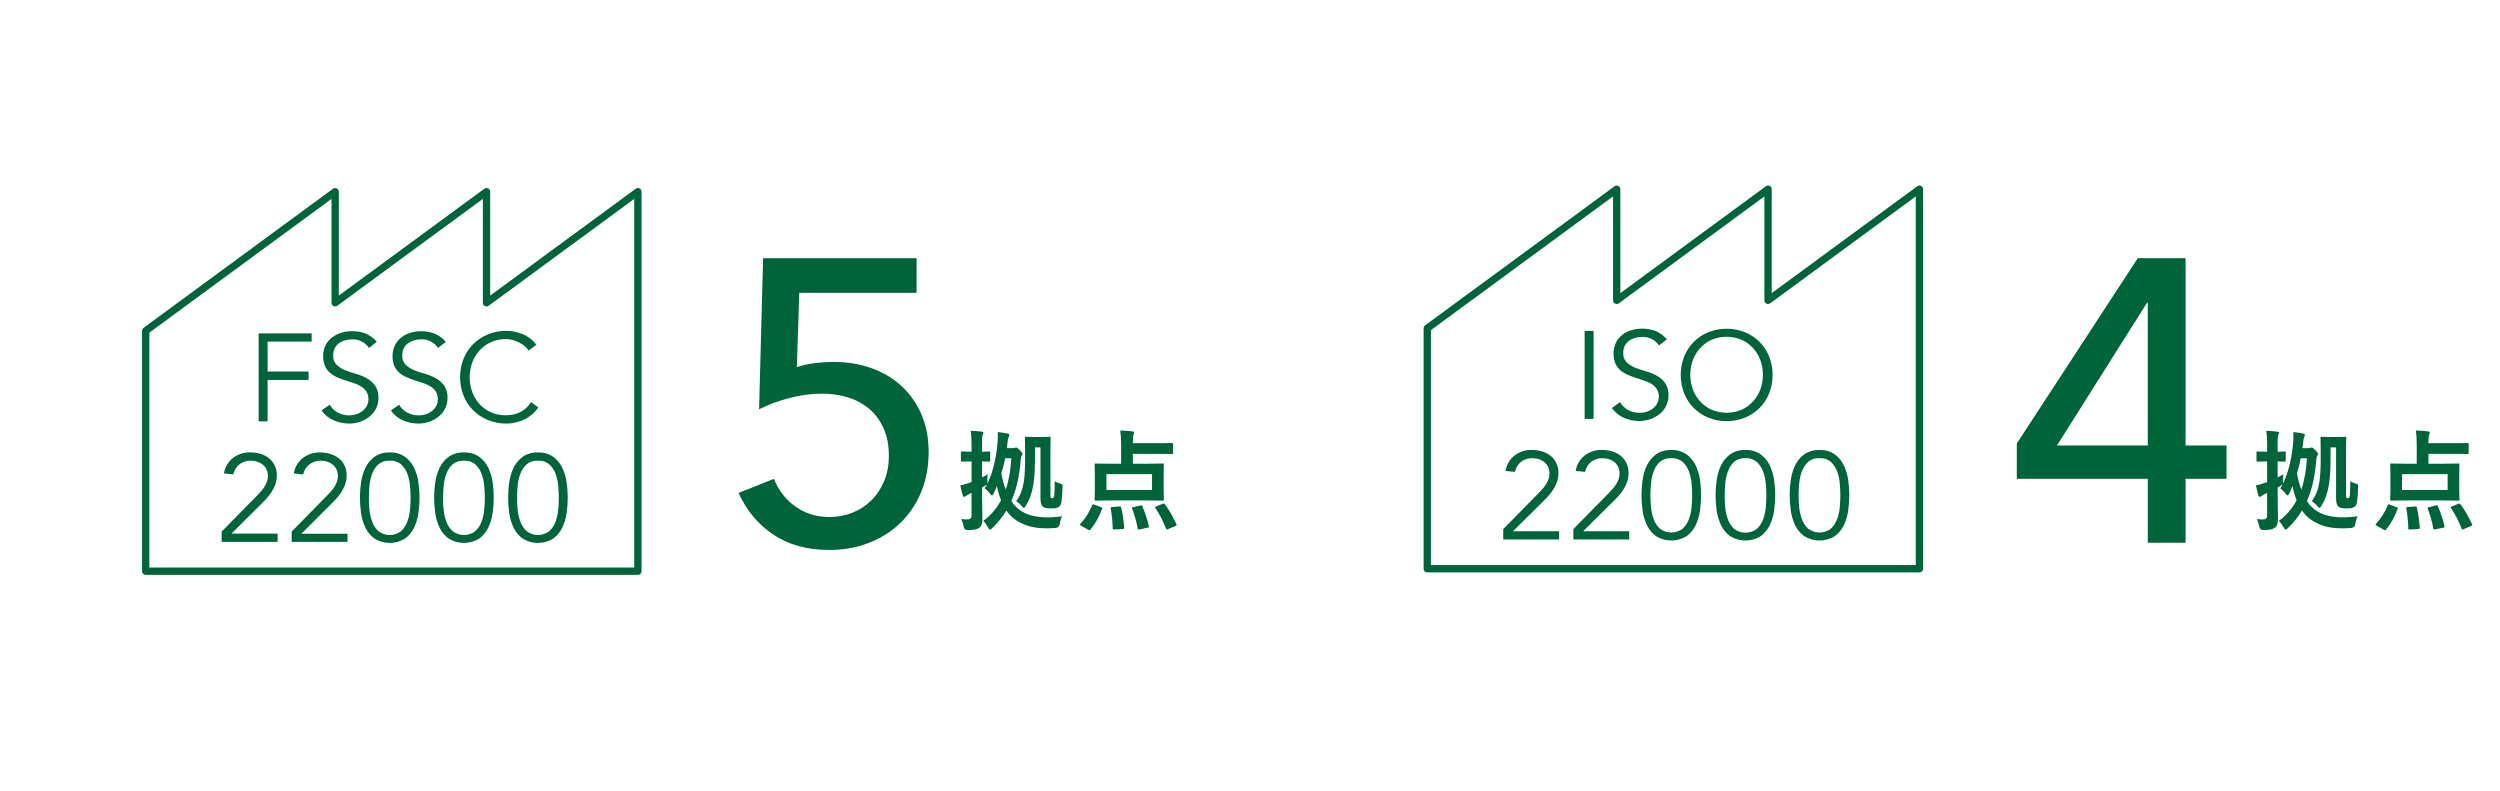 <?xml version="1.0" encoding="UTF-8"?>
<svg id="a" data-name="レイヤー 1" xmlns="http://www.w3.org/2000/svg" viewBox="0 0 684.37 216.48">
  <defs>
    <style>
      .c {
        fill: none;
        stroke: #00643b;
        stroke-linecap: round;
        stroke-linejoin: round;
        stroke-width: 2px;
      }

      .d {
        fill: #00643b;
      }
    </style>
  </defs>
  <g id="b" data-name="txt">
    <polygon class="c" points="484 82.22 484 51.79 442.57 82.22 442.57 51.79 390.71 89.87 390.71 155.69 525.44 155.69 525.44 51.79 484 82.22"/>
    <path class="d" d="M436.24,114.67h-2.45v-24.08h2.45v24.08Z"/>
    <path class="d" d="M454.15,94.57c-1.036-1.543-2.804-2.431-4.66-2.34-.632-.003-1.261.082-1.87.25-.591.161-1.15.425-1.65.78-.491.355-.892.821-1.17,1.36-.314.618-.466,1.307-.44,2-.06.933.27,1.849.91,2.53.66.633,1.433,1.135,2.28,1.48.978.396,1.98.73,3,1,1.045.285,2.052.695,3,1.22.894.496,1.672,1.178,2.28,2,.663,1.02.985,2.225.92,3.44.013,1.023-.228,2.033-.7,2.94-.449.853-1.077,1.6-1.84,2.19-1.547,1.179-3.435,1.824-5.38,1.84-1.441.006-2.869-.276-4.2-.83-1.362-.582-2.535-1.53-3.39-2.74l2.25-1.6c.525.887,1.273,1.621,2.17,2.13,1.004.548,2.136.821,3.28.79.621,0,1.238-.094,1.83-.28.596-.189,1.154-.48,1.65-.86.484-.376.891-.841,1.2-1.37.325-.569.491-1.215.48-1.87.027-.733-.157-1.458-.53-2.09-.358-.564-.836-1.041-1.4-1.4-.625-.393-1.297-.706-2-.93l-2.28-.75c-.771-.244-1.528-.528-2.27-.85-.723-.302-1.397-.71-2-1.21-.588-.504-1.062-1.128-1.39-1.83-.753-1.87-.702-3.968.14-5.8.419-.836,1.021-1.567,1.76-2.14.746-.574,1.595-1.002,2.5-1.26,2.16-.62,4.461-.536,6.57.24,1.2.498,2.26,1.28,3.09,2.28l-2.14,1.68Z"/>
    <path class="d" d="M485.24,102.63c.023,1.736-.3,3.46-.95,5.07-.599,1.496-1.494,2.857-2.63,4-1.148,1.133-2.507,2.029-4,2.64-3.211,1.277-6.789,1.277-10,0-3.014-1.222-5.403-3.614-6.62-6.63-1.267-3.261-1.267-6.879,0-10.14,1.217-3.016,3.606-5.408,6.62-6.63,3.211-1.277,6.789-1.277,10,0,1.493.611,2.852,1.507,4,2.64,1.136,1.143,2.031,2.504,2.63,4,.646,1.604.969,3.321.95,5.05ZM482.59,102.63c.008-1.363-.222-2.716-.68-4-.444-1.227-1.123-2.354-2-3.32-.868-.964-1.927-1.737-3.11-2.27-2.651-1.133-5.649-1.133-8.3,0-1.183.533-2.242,1.306-3.11,2.27-.872.969-1.551,2.096-2,3.32-.907,2.562-.907,5.358,0,7.92.449,1.224,1.128,2.351,2,3.32.868.964,1.927,1.737,3.11,2.27,2.651,1.133,5.649,1.133,8.3,0,1.183-.533,2.242-1.306,3.11-2.27.877-.966,1.556-2.093,2-3.32.449-1.258.679-2.584.68-3.92Z"/>
    <path class="d" d="M426.8,147.67h-15.3v-2.83l9.59-9.75c.36-.37.72-.75,1.09-1.16.365-.405.699-.836,1-1.29.295-.447.537-.927.72-1.43.18-.5.271-1.028.27-1.56.01-.609-.112-1.213-.36-1.77-.233-.511-.574-.965-1-1.33-.443-.369-.952-.651-1.5-.83-.58-.195-1.188-.293-1.8-.29-1.127-.037-2.233.316-3.13,1-.863.69-1.452,1.665-1.66,2.75l-2.59-.27c.265-1.664,1.147-3.167,2.47-4.21,1.357-1.039,3.031-1.58,4.74-1.53.937-.006,1.871.126,2.77.39.837.241,1.621.638,2.31,1.17.681.534,1.229,1.218,1.6,2,.415.849.621,1.785.6,2.73.012.869-.134,1.733-.43,2.55-.28.767-.649,1.499-1.1,2.18-.465.687-.983,1.335-1.55,1.94-.58.61-1.17,1.21-1.79,1.8l-7.58,7.51h12.63v2.23Z"/>
    <path class="d" d="M446,147.67h-15.3v-2.83l9.58-9.75c.37-.37.73-.75,1.09-1.16.365-.405.699-.836,1-1.29.288-.449.526-.929.71-1.43.18-.5.271-1.028.27-1.56.014-.608-.106-1.213-.35-1.77-.23-.512-.572-.967-1-1.33-.439-.369-.945-.65-1.49-.83-.58-.193-1.188-.291-1.8-.29-1.128-.039-2.234.315-3.13,1-.866.689-1.458,1.664-1.67,2.75l-2.58-.27c.265-1.661,1.143-3.163,2.46-4.21,1.362-1.038,3.038-1.578,4.75-1.53.937-.005,1.87.126,2.77.39.836.243,1.619.64,2.31,1.17.678.536,1.226,1.22,1.6,2,.409.851.611,1.786.59,2.73.01.868-.132,1.731-.42,2.55-.283.768-.656,1.499-1.11,2.18-.461.686-.976,1.335-1.54,1.94-.58.61-1.18,1.21-1.79,1.8l-7.58,7.51h12.63v2.23Z"/>
    <path class="d" d="M457.51,123.19c1.489-.073,2.962.345,4.19,1.19,1.058.784,1.909,1.814,2.48,3,.597,1.265.999,2.614,1.19,4,.4,2.786.4,5.614,0,8.4-.191,1.386-.593,2.735-1.19,4-.571,1.186-1.422,2.216-2.48,3-2.567,1.576-5.803,1.576-8.37,0-1.058-.784-1.909-1.814-2.48-3-.602-1.263-1.003-2.613-1.19-4-.413-2.785-.413-5.615,0-8.4.187-1.387.588-2.737,1.19-4,.571-1.186,1.422-2.216,2.48-3,1.225-.844,2.694-1.262,4.18-1.19ZM457.51,125.43c-1.126-.076-2.239.282-3.11,1-.771.725-1.357,1.623-1.71,2.62-.393,1.072-.642,2.192-.74,3.33-.1,1.18-.15,2.25-.15,3.2s.05,2,.15,3.2c.098,1.138.347,2.258.74,3.33.353.997.939,1.895,1.71,2.62,1.837,1.4,4.383,1.4,6.22,0,.774-.724,1.363-1.622,1.72-2.62.394-1.071.64-2.192.73-3.33.1-1.18.16-2.25.16-3.2s-.06-2-.16-3.2c-.09-1.138-.336-2.259-.73-3.33-.357-.998-.946-1.896-1.72-2.62-.87-.72-1.983-1.078-3.11-1Z"/>
    <path class="d" d="M477.8,123.19c1.486-.072,2.955.346,4.18,1.19,1.058.784,1.909,1.814,2.48,3,.602,1.263,1.003,2.613,1.19,4,.413,2.785.413,5.615,0,8.4-.187,1.387-.588,2.737-1.19,4-.571,1.186-1.422,2.216-2.48,3-2.561,1.586-5.799,1.586-8.36,0-1.063-.781-1.918-1.811-2.49-3-.597-1.265-.999-2.614-1.19-4-.4-2.786-.4-5.614,0-8.4.191-1.386.593-2.735,1.19-4,.572-1.189,1.427-2.219,2.49-3,1.224-.847,2.694-1.265,4.18-1.19ZM477.8,125.43c-1.127-.078-2.24.28-3.11,1-.769.742-1.349,1.657-1.69,2.67-.394,1.071-.64,2.192-.73,3.33-.1,1.18-.15,2.25-.15,3.2s.05,2,.15,3.2c.09,1.138.336,2.259.73,3.33.357.998.946,1.896,1.72,2.62,1.837,1.4,4.383,1.4,6.22,0,.77-.727,1.359-1.624,1.72-2.62.385-1.074.63-2.193.73-3.33.1-1.18.15-2.25.15-3.2s-.05-2-.15-3.2c-.1-1.137-.345-2.256-.73-3.33-.361-.996-.95-1.893-1.72-2.62-.871-.744-1.997-1.12-3.14-1.05Z"/>
    <path class="d" d="M498.08,123.19c1.486-.074,2.955.345,4.18,1.19,1.063.781,1.918,1.811,2.49,3,.597,1.265.999,2.614,1.19,4,.4,2.786.4,5.614,0,8.4-.191,1.386-.593,2.735-1.19,4-.572,1.189-1.427,2.219-2.49,3-2.561,1.586-5.799,1.586-8.36,0-1.061-.781-1.913-1.811-2.48-3-.602-1.263-1.003-2.613-1.19-4-.413-2.785-.413-5.615,0-8.4.187-1.387.588-2.737,1.19-4,.567-1.189,1.419-2.219,2.48-3,1.225-.844,2.694-1.262,4.18-1.19ZM498.08,125.43c-1.126-.076-2.239.282-3.11,1-.77.727-1.359,1.624-1.72,2.62-.385,1.074-.63,2.193-.73,3.33-.1,1.18-.15,2.25-.15,3.2s.05,2,.15,3.2c.1,1.137.345,2.256.73,3.33.361.996.95,1.893,1.72,2.62,1.837,1.4,4.383,1.4,6.22,0,.77-.727,1.359-1.624,1.72-2.62.394-1.071.64-2.192.73-3.33.1-1.18.15-2.25.15-3.2s-.05-2-.15-3.2c-.09-1.138-.336-2.259-.73-3.33-.361-.996-.95-1.893-1.72-2.62-.87-.72-1.983-1.078-3.11-1Z"/>
    <polygon class="c" points="133.18 82.89 133.18 52.47 91.75 82.89 91.75 52.47 39.89 90.55 39.89 156.37 174.62 156.37 174.62 52.47 133.18 82.89"/>
    <path class="d" d="M73.25,115.34h-2.45v-24.07h14.52v2.24h-12.07v8.2h11.22v2.29h-11.22v11.34Z"/>
    <path class="d" d="M101,95.25c-1.031-1.55-2.801-2.443-4.66-2.35-.632.002-1.261.089-1.87.26-.591.161-1.15.425-1.65.78-.494.353-.895.819-1.17,1.36-.318.617-.469,1.306-.44,2-.06.936.269,1.855.91,2.54.663.629,1.435,1.131,2.28,1.48.978.396,1.98.73,3,1,1.045.291,2.052.704,3,1.23.897.492,1.675,1.175,2.28,2,.663,1.017.985,2.218.92,3.43.018,1.023-.223,2.035-.7,2.94-.447.858-1.074,1.609-1.84,2.2-.765.597-1.628,1.057-2.55,1.36-.912.307-1.868.466-2.83.47-1.442.011-2.871-.271-4.2-.83-1.395-.568-2.601-1.517-3.48-2.74l2.25-1.59c.523.886,1.272,1.618,2.17,2.12,1.003.552,2.135.828,3.28.8.621-.003,1.238-.101,1.83-.29.595-.186,1.153-.473,1.65-.85.486-.377.894-.846,1.2-1.38.328-.568.494-1.215.48-1.87.024-.733-.159-1.457-.53-2.09-.359-.561-.837-1.035-1.4-1.39-.622-.4-1.295-.717-2-.94-.73-.25-1.49-.49-2.28-.74s-1.54-.54-2.27-.85c-.723-.302-1.397-.71-2-1.21-.588-.508-1.062-1.135-1.39-1.84-.753-1.867-.702-3.962.14-5.79.451-.85,1.09-1.586,1.87-2.15.749-.567,1.597-.991,2.5-1.25.928-.277,1.892-.415,2.86-.41,1.266-.018,2.524.199,3.71.64,1.2.498,2.26,1.28,3.09,2.28l-2.16,1.67Z"/>
    <path class="d" d="M119.91,95.25c-1.031-1.55-2.801-2.443-4.66-2.35-.632.002-1.261.089-1.87.26-.591.161-1.15.425-1.65.78-.494.353-.895.819-1.17,1.36-.318.617-.469,1.306-.44,2-.06.936.269,1.855.91,2.54.664.627,1.437,1.129,2.28,1.48.978.396,1.98.73,3,1,1.045.291,2.052.704,3,1.23.897.492,1.675,1.175,2.28,2,.663,1.017.985,2.218.92,3.43.018,1.023-.223,2.035-.7,2.94-.443.858-1.067,1.608-1.83,2.2-.768.593-1.63,1.052-2.55,1.36-.915.308-1.874.467-2.84.47-1.442.011-2.871-.271-4.2-.83-1.362-.582-2.535-1.53-3.39-2.74l2.25-1.59c.523.886,1.272,1.618,2.17,2.12,1.007.553,2.142.829,3.29.8.621-.003,1.238-.101,1.83-.29.592-.186,1.147-.473,1.64-.85.489-.374.897-.844,1.2-1.38.328-.568.494-1.215.48-1.87.024-.733-.159-1.457-.53-2.09-.358-.558-.832-1.032-1.39-1.39-.624-.398-1.296-.714-2-.94-.73-.25-1.49-.49-2.27-.74s-1.55-.54-2.28-.85c-.725-.299-1.399-.707-2-1.21-.594-.505-1.072-1.133-1.4-1.84-.38-.873-.561-1.819-.53-2.77-.017-1.039.212-2.067.67-3,.419-.842,1.025-1.577,1.77-2.15.746-.567,1.59-.991,2.49-1.25.928-.276,1.892-.414,2.86-.41,1.266-.018,2.524.199,3.71.64,1.2.498,2.26,1.28,3.09,2.28l-2.14,1.65Z"/>
    <path class="d" d="M147.37,111.53c-.434.64-.944,1.224-1.52,1.74-.605.552-1.277,1.026-2,1.41-1.654.841-3.484,1.276-5.34,1.27-1.717.006-3.418-.334-5-1-3.019-1.211-5.408-3.608-6.61-6.63-1.28-3.255-1.28-6.875,0-10.13,1.215-3.014,3.6-5.406,6.61-6.63,1.584-.66,3.284-1,5-1,1.539.007,3.062.305,4.49.88,1.52.614,2.846,1.626,3.84,2.93l-2.14,1.59c-.282-.425-.618-.812-1-1.15-.45-.394-.947-.73-1.48-1-.57-.301-1.17-.542-1.79-.72-.618-.178-1.257-.269-1.9-.27-1.428-.019-2.844.271-4.15.85-1.211.547-2.294,1.34-3.18,2.33-.858.967-1.52,2.091-1.95,3.31-.907,2.566-.907,5.364,0,7.93.43,1.219,1.092,2.343,1.95,3.31.87.964,1.929,1.74,3.11,2.28,1.304.584,2.721.875,4.15.85.634-.002,1.266-.059,1.89-.17.632-.117,1.246-.312,1.83-.58.617-.282,1.19-.653,1.7-1.1.571-.513,1.069-1.102,1.48-1.75l2.01,1.45Z"/>
    <path class="d" d="M76,148.34h-15.32v-2.82l9.59-9.76c.36-.36.72-.75,1.08-1.15.367-.406.702-.841,1-1.3.288-.446.526-.922.71-1.42.184-.503.279-1.034.28-1.57.009-.609-.114-1.213-.36-1.77-.23-.509-.572-.96-1-1.32-.446-.366-.954-.651-1.5-.84-.581-.19-1.189-.285-1.8-.28-1.128-.039-2.234.315-3.13,1-.868.687-1.461,1.663-1.67,2.75l-2.58-.27c.265-1.664,1.143-3.169,2.46-4.22,1.362-1.038,3.038-1.578,4.75-1.53.937-.005,1.87.126,2.77.39.838.242,1.622.643,2.31,1.18.671.524,1.218,1.19,1.6,1.95.407.855.609,1.793.59,2.74.01.868-.132,1.731-.42,2.55-.283.765-.656,1.493-1.11,2.17-.459.688-.974,1.337-1.54,1.94-.58.61-1.18,1.22-1.79,1.8l-7.58,7.52h12.66v2.26Z"/>
    <path class="d" d="M95.14,148.34h-15.3v-2.82l9.59-9.76c.36-.36.73-.75,1.09-1.15.364-.409.698-.843,1-1.3.288-.446.526-.922.71-1.42.181-.504.272-1.035.27-1.57.009-.609-.114-1.213-.36-1.77-.227-.511-.569-.963-1-1.32-.443-.366-.947-.651-1.49-.84-.584-.191-1.195-.285-1.81-.28-1.124-.036-2.226.317-3.12,1-.894.68-1.507,1.667-1.72,2.77l-2.58-.27c.265-1.664,1.143-3.169,2.46-4.22,1.357-1.039,3.031-1.58,4.74-1.53.937-.006,1.871.126,2.77.39.842.24,1.63.641,2.32,1.18.668.524,1.211,1.19,1.59,1.95.414.853.619,1.792.6,2.74.012.869-.134,1.733-.43,2.55-.28.764-.649,1.493-1.1,2.17-.459.691-.978,1.34-1.55,1.94-.58.61-1.17,1.22-1.78,1.8l-7.54,7.52h12.64v2.24Z"/>
    <path class="d" d="M106.69,123.86c1.486-.068,2.953.349,4.18,1.19,1.059.782,1.911,1.812,2.48,3,.605,1.262,1.006,2.612,1.19,4,.413,2.781.413,5.609,0,8.39-.184,1.388-.585,2.738-1.19,4-.567,1.189-1.419,2.219-2.48,3-2.561,1.586-5.799,1.586-8.36,0-1.064-.777-1.917-1.809-2.48-3-.605-1.262-1.006-2.612-1.19-4-.413-2.781-.413-5.609,0-8.39.184-1.388.585-2.738,1.19-4,.567-1.189,1.419-2.219,2.48-3,1.227-.841,2.694-1.258,4.18-1.19ZM106.69,126.11c-1.127-.078-2.24.28-3.11,1-.773.725-1.362,1.623-1.72,2.62-.39,1.073-.636,2.192-.73,3.33-.1,1.18-.15,2.24-.15,3.2s0,2,.15,3.19c.094,1.138.34,2.257.73,3.33.355.998.945,1.897,1.72,2.62,1.832,1.414,4.388,1.414,6.22,0,.775-.723,1.365-1.622,1.72-2.62.39-1.073.636-2.192.73-3.33.1-1.18.15-2.24.15-3.19s-.05-2-.15-3.2c-.094-1.138-.34-2.257-.73-3.33-.358-.997-.947-1.895-1.72-2.62-.871-.718-1.984-1.076-3.11-1Z"/>
    <path class="d" d="M127,123.86c1.489-.068,2.959.349,4.19,1.19,1.057.785,1.908,1.814,2.48,3,.6,1.264,1.001,2.613,1.19,4,.4,2.782.4,5.608,0,8.39-.189,1.387-.59,2.736-1.19,4-.57,1.187-1.421,2.217-2.48,3-2.567,1.576-5.803,1.576-8.37,0-1.059-.783-1.91-1.813-2.48-3-.605-1.262-1.006-2.612-1.19-4-.413-2.781-.413-5.609,0-8.39.184-1.388.585-2.738,1.19-4,.572-1.186,1.423-2.215,2.48-3,1.228-.839,2.695-1.257,4.18-1.19ZM127,126.11c-1.126-.076-2.239.282-3.11,1-.773.723-1.359,1.622-1.71,2.62-.394,1.072-.643,2.192-.74,3.33-.1,1.18-.15,2.24-.15,3.2s0,2,.15,3.19c.097,1.138.346,2.258.74,3.33.348,1,.935,1.899,1.71,2.62,1.832,1.414,4.388,1.414,6.22,0,.778-.72,1.368-1.62,1.72-2.62.395-1.071.641-2.192.73-3.33.11-1.18.16-2.24.16-3.19s-.05-2-.16-3.2c-.089-1.138-.335-2.259-.73-3.33-.354-.999-.944-1.898-1.72-2.62-.869-.721-1.983-1.079-3.11-1Z"/>
    <path class="d" d="M147.26,123.86c1.485-.067,2.952.351,4.18,1.19,1.059.782,1.911,1.812,2.48,3,.605,1.262,1.006,2.612,1.19,4,.413,2.781.413,5.609,0,8.39-.184,1.388-.585,2.738-1.19,4-.567,1.189-1.419,2.219-2.48,3-2.561,1.586-5.799,1.586-8.36,0-1.065-.779-1.92-1.81-2.49-3-.6-1.264-1.001-2.613-1.19-4-.4-2.782-.4-5.608,0-8.39.189-1.387.59-2.736,1.19-4,.573-1.188,1.428-2.218,2.49-3,1.227-.841,2.694-1.258,4.18-1.19ZM147.26,126.11c-1.127-.078-2.24.28-3.11,1-.773.725-1.362,1.623-1.72,2.62-.395,1.071-.641,2.192-.73,3.33-.1,1.18-.15,2.24-.15,3.2s0,2,.15,3.19c.089,1.138.335,2.259.73,3.33.355.998.945,1.897,1.72,2.62,1.832,1.414,4.388,1.414,6.22,0,.775-.723,1.365-1.622,1.72-2.62.39-1.073.636-2.192.73-3.33.1-1.18.15-2.24.15-3.19s-.05-2-.15-3.2c-.094-1.138-.34-2.257-.73-3.33-.358-.997-.947-1.895-1.72-2.62-.871-.718-1.984-1.076-3.11-1Z"/>
  </g>
  <path class="d" d="M250.918,80.149h-32.12l-.66,20.369c1.466-.519,3.097-.89,4.895-1.114,1.797-.223,3.501-.335,5.115-.335,3.74,0,7.205.571,10.396,1.708,3.189,1.14,5.939,2.774,8.25,4.905,2.31,2.131,4.125,4.724,5.444,7.772,1.32,3.051,1.98,6.45,1.98,10.197,0,4.115-.698,7.827-2.09,11.135-1.395,3.307-3.301,6.118-5.721,8.432-2.42,2.315-5.279,4.116-8.58,5.402-3.3,1.284-6.894,1.929-10.779,1.929-6.088,0-11.221-1.413-15.4-4.235s-7.334-6.617-9.46-11.385l9.68-3.851c1.246,3.154,3.208,5.685,5.886,7.59,2.676,1.908,5.774,2.86,9.295,2.86,2.271,0,4.399-.402,6.38-1.21,1.979-.806,3.702-1.942,5.17-3.41s2.621-3.226,3.465-5.28c.842-2.052,1.265-4.325,1.265-6.819,0-2.933-.494-5.481-1.484-7.646-.99-2.162-2.329-3.94-4.016-5.335-1.688-1.392-3.63-2.42-5.829-3.081-2.2-.66-4.511-.989-6.931-.989-2.934,0-5.939.403-9.02,1.21-3.08.808-5.83,1.834-8.25,3.081l1.1-41.361h42.021v9.46Z"/>
  <g>
    <path class="d" d="M277.117,122.682c.3,0,.51-.03.63-.09.15-.06.27-.09.39-.09.24,0,.391.09,1.05.75.54.54.69.78.69.96,0,.21-.06.359-.21.569-.18.271-.21.631-.3,1.591-.33,3.96-1.08,7.529-2.521,10.8.42.659.931,1.26,1.471,1.739,1.92,1.71,3.659,2.311,6.659,2.64,1.561.181,3.51.061,5.76-.21-.27.54-.51,1.32-.63,2.13q-.18.961-1.11,1.051c-1.409.12-2.699.149-4.35.029-3.06-.21-5.55-1.35-7.35-2.789-.689-.57-1.29-1.261-1.8-2.011-1.02,1.71-2.28,3.3-3.84,4.8-.3.271-.479.42-.63.42-.18,0-.33-.18-.54-.569-.39-.72-.84-1.351-1.32-1.8,2.101-1.561,3.69-3.45,4.86-5.67-.48-1.23-.87-2.55-1.141-3.87-.27.72-.569,1.41-.899,2.07-.18.33-.3.479-.45.479-.149,0-.3-.149-.51-.45-.42-.569-.93-1.109-1.47-1.439.21-.33.42-.69.6-1.08l-.3.21-1.021.6v2.04c0,2.851.091,4.47.091,5.97,0,1.65-.091,2.46-.84,3-.631.45-1.32.63-3.15.63q-.96.03-1.14-.899c-.15-.9-.42-1.62-.66-2.101.6.091,1.02.091,1.68.091.75,0,1.14-.271,1.14-1.141v-6.09c-.18.061-.329.15-.479.21-.54.24-.78.42-1.02.63-.181.15-.33.181-.511.211-.18,0-.3-.091-.39-.36-.24-.78-.45-1.71-.66-2.76.87-.181,1.65-.42,2.67-.78.12-.03.24-.09.39-.15v-5.64h-.239c-1.71,0-2.19.061-2.34.061-.301,0-.33-.03-.33-.33v-2.13c0-.301.029-.33.33-.33.149,0,.63.06,2.34.06h.239v-1.47c0-1.92-.029-2.88-.239-4.229,1.109.029,1.979.09,3,.21.3.029.479.149.479.3,0,.24-.09.42-.18.63-.181.36-.181.99-.181,3.03v1.529c1.261,0,1.681-.06,1.86-.06.33,0,.36.029.36.33v2.13c0,.3-.03.33-.36.33-.18,0-.6-.03-1.86-.061v4.38c.48-.239.99-.54,1.53-.84-.09.87-.09,1.38-.06,2.1,0,.24,0,.36-.03.48,1.68-3.359,2.58-7.83,2.85-11.97.061-1.02.061-1.59,0-2.189,1.021.119,2.04.27,2.76.42.24.06.391.149.391.359,0,.24-.061.42-.181.63-.149.3-.21.75-.329,1.83l-.15,1.17h1.5ZM275.167,125.442c-.27,1.38-.63,2.76-1.05,4.14.27,1.5.66,3.029,1.2,4.439.87-2.55,1.35-5.399,1.529-8.579h-1.68ZM287.556,135.312c0,.66,0,.84.09.93.12.12.21.15.33.15.24,0,.33-.03.48-.24.149-.18.239-.75.27-4.439.45.3,1.05.54,1.65.72.479.15.51.21.479.99-.12,3.869-.3,4.59-.78,5.13-.569.569-1.17.63-2.43.63-.93,0-1.649-.12-2.069-.42-.48-.33-.75-1.08-.75-2.25v-14.04h-1.5v2.13c0,6.24-.301,10.29-2.55,13.92-.211.33-.36.51-.511.51-.149,0-.3-.149-.51-.42-.39-.54-1.02-1.05-1.56-1.439,2.22-3.09,2.43-6.271,2.43-13.08,0-2.729-.061-3.99-.061-4.17,0-.33.03-.36.33-.36.21,0,.54.061,2.07.061h2.189c1.53,0,1.95-.061,2.131-.061.3,0,.329.03.329.36,0,.18-.06,1.44-.06,3.99v11.399Z"/>
    <path class="d" d="M295.987,143.951c-.42-.24-.42-.33-.21-.57,1.32-1.439,2.49-3.27,3.21-5.069.12-.33.21-.3.63-.15l1.74.66c.36.15.45.18.33.48-.78,2.189-1.86,4.05-3.15,5.64-.09.149-.149.21-.27.21-.09,0-.21-.03-.39-.15l-1.891-1.05ZM306.907,121.722c0-1.62-.061-2.52-.24-3.87,1.11.03,2.31.091,3.33.24.3.03.45.12.45.3,0,.21-.03.36-.12.601-.15.3-.21.75-.21,2.1v.24h6.779c2.76,0,3.72-.061,3.9-.061.3,0,.33.03.33.33v2.4c0,.27-.03.3-.33.3-.181,0-1.141-.06-3.9-.06h-6.779v2.699h3.989c2.91,0,3.96-.06,4.17-.06.3,0,.33.03.33.3,0,.181-.06.96-.06,2.7v4.17c0,1.739.06,2.489.06,2.67,0,.3-.03.33-.33.33-.21,0-1.26-.061-4.17-.061h-9.959c-2.94,0-3.99.061-4.17.061-.3,0-.33-.03-.33-.33,0-.21.06-.931.06-2.67v-4.17c0-1.74-.06-2.49-.06-2.7,0-.27.03-.3.33-.3.18,0,1.229.06,4.17.06h2.76v-5.22ZM302.887,134.142h12.479v-4.35h-12.479v4.35ZM306.426,138.642c.391-.03.45,0,.511.33.42,1.62.659,3.569.81,5.399.03.3-.03.42-.42.45l-2.22.12c-.42.029-.51,0-.51-.3-.03-1.801-.24-3.78-.54-5.431-.061-.3.029-.39.42-.42l1.949-.149ZM312.186,138.371c.391-.09.42-.029.54.271.69,1.529,1.38,3.659,1.771,5.34.06.33.029.39-.36.479l-2.13.45c-.45.06-.51.06-.57-.24-.3-1.8-.899-3.869-1.529-5.43-.12-.27-.061-.33.359-.42l1.92-.45ZM318.216,137.951c.39-.149.45-.18.66.09,1.199,1.561,2.34,3.63,3.149,5.43.12.271.12.36-.27.54l-2.01.841c-.391.119-.45.149-.54-.12-.721-1.95-1.74-3.87-2.91-5.64-.18-.24-.09-.33.27-.48l1.65-.66Z"/>
  </g>
  <path class="d" d="M598.295,121.949h11.22v9.13h-11.22v17.49h-10.341v-17.49h-35.859v-9.68l33.109-50.71h13.091v51.26ZM587.954,82.899h-.22l-24.64,39.05h24.859v-39.05Z"/>
  <g>
    <path class="d" d="M631.783,122.682c.3,0,.51-.03.63-.09.15-.06.27-.09.39-.09.24,0,.391.09,1.05.75.54.54.69.78.69.96,0,.21-.06.359-.21.569-.18.271-.21.631-.3,1.591-.33,3.96-1.08,7.529-2.521,10.8.42.659.931,1.26,1.471,1.739,1.92,1.71,3.659,2.311,6.659,2.64,1.561.181,3.51.061,5.76-.21-.27.54-.51,1.32-.63,2.13q-.18.961-1.11,1.051c-1.409.12-2.699.149-4.35.029-3.06-.21-5.55-1.35-7.35-2.789-.689-.57-1.29-1.261-1.8-2.011-1.02,1.71-2.28,3.3-3.84,4.8-.3.271-.479.42-.63.42-.18,0-.33-.18-.54-.569-.39-.72-.84-1.351-1.32-1.8,2.101-1.561,3.69-3.45,4.86-5.67-.48-1.23-.87-2.55-1.141-3.87-.27.72-.569,1.41-.899,2.07-.18.33-.3.479-.45.479-.149,0-.3-.149-.51-.45-.42-.569-.93-1.109-1.47-1.439.21-.33.42-.69.6-1.08l-.3.21-1.021.6v2.04c0,2.851.091,4.47.091,5.97,0,1.65-.091,2.46-.84,3-.631.45-1.32.63-3.15.63q-.96.03-1.14-.899c-.15-.9-.42-1.62-.66-2.101.6.091,1.02.091,1.68.091.75,0,1.14-.271,1.14-1.141v-6.09c-.18.061-.329.15-.479.21-.54.24-.78.42-1.02.63-.181.15-.33.181-.511.211-.18,0-.3-.091-.39-.36-.24-.78-.45-1.71-.66-2.76.87-.181,1.65-.42,2.67-.78.12-.03.24-.09.39-.15v-5.64h-.239c-1.71,0-2.19.061-2.34.061-.301,0-.33-.03-.33-.33v-2.13c0-.301.029-.33.33-.33.149,0,.63.06,2.34.06h.239v-1.47c0-1.92-.029-2.88-.239-4.229,1.109.029,1.979.09,3,.21.3.029.479.149.479.3,0,.24-.09.42-.18.63-.181.36-.181.99-.181,3.03v1.529c1.261,0,1.681-.06,1.86-.06.33,0,.36.029.36.33v2.13c0,.3-.03.33-.36.33-.18,0-.6-.03-1.86-.061v4.38c.48-.239.99-.54,1.53-.84-.09.87-.09,1.38-.06,2.1,0,.24,0,.36-.03.48,1.68-3.359,2.58-7.83,2.85-11.97.061-1.02.061-1.59,0-2.189,1.021.119,2.04.27,2.76.42.24.06.391.149.391.359,0,.24-.061.42-.181.63-.149.3-.21.75-.329,1.83l-.15,1.17h1.5ZM629.833,125.442c-.27,1.38-.63,2.76-1.05,4.14.27,1.5.66,3.029,1.2,4.439.87-2.55,1.35-5.399,1.529-8.579h-1.68ZM642.223,135.312c0,.66,0,.84.09.93.12.12.21.15.33.15.24,0,.33-.03.48-.24.149-.18.239-.75.27-4.439.45.3,1.05.54,1.65.72.479.15.51.21.479.99-.12,3.869-.3,4.59-.78,5.13-.569.569-1.17.63-2.43.63-.93,0-1.649-.12-2.069-.42-.48-.33-.75-1.08-.75-2.25v-14.04h-1.5v2.13c0,6.24-.301,10.29-2.55,13.92-.211.33-.36.51-.511.51-.149,0-.3-.149-.51-.42-.39-.54-1.02-1.05-1.56-1.439,2.22-3.09,2.43-6.271,2.43-13.08,0-2.729-.061-3.99-.061-4.17,0-.33.03-.36.33-.36.21,0,.54.061,2.07.061h2.189c1.53,0,1.95-.061,2.131-.061.3,0,.329.03.329.36,0,.18-.06,1.44-.06,3.99v11.399Z"/>
    <path class="d" d="M650.653,143.951c-.42-.24-.42-.33-.21-.57,1.32-1.439,2.49-3.27,3.21-5.069.12-.33.21-.3.63-.15l1.74.66c.36.15.45.18.33.48-.78,2.189-1.86,4.05-3.15,5.64-.09.149-.149.21-.27.21-.09,0-.21-.03-.39-.15l-1.891-1.05ZM661.573,121.722c0-1.62-.061-2.52-.24-3.87,1.11.03,2.31.091,3.33.24.3.03.45.12.45.3,0,.21-.03.36-.12.601-.15.3-.21.75-.21,2.1v.24h6.779c2.76,0,3.72-.061,3.9-.061.3,0,.33.03.33.33v2.4c0,.27-.03.3-.33.3-.181,0-1.141-.06-3.9-.06h-6.779v2.699h3.989c2.91,0,3.96-.06,4.17-.06.3,0,.33.03.33.3,0,.181-.06.96-.06,2.7v4.17c0,1.739.06,2.489.06,2.67,0,.3-.03.33-.33.33-.21,0-1.26-.061-4.17-.061h-9.959c-2.94,0-3.99.061-4.17.061-.3,0-.33-.03-.33-.33,0-.21.06-.931.06-2.67v-4.17c0-1.74-.06-2.49-.06-2.7,0-.27.03-.3.33-.3.18,0,1.229.06,4.17.06h2.76v-5.22ZM657.554,134.142h12.479v-4.35h-12.479v4.35ZM661.093,138.642c.391-.03.45,0,.511.33.42,1.62.659,3.569.81,5.399.03.3-.03.42-.42.45l-2.22.12c-.42.029-.51,0-.51-.3-.03-1.801-.24-3.78-.54-5.431-.061-.3.029-.39.42-.42l1.949-.149ZM666.853,138.371c.391-.09.42-.029.54.271.69,1.529,1.38,3.659,1.771,5.34.06.33.029.39-.36.479l-2.13.45c-.45.06-.51.06-.57-.24-.3-1.8-.899-3.869-1.529-5.43-.12-.27-.061-.33.359-.42l1.92-.45ZM672.883,137.951c.39-.149.45-.18.66.09,1.199,1.561,2.34,3.63,3.149,5.43.12.271.12.36-.27.54l-2.01.841c-.391.119-.45.149-.54-.12-.721-1.95-1.74-3.87-2.91-5.64-.18-.24-.09-.33.27-.48l1.65-.66Z"/>
  </g>
</svg>